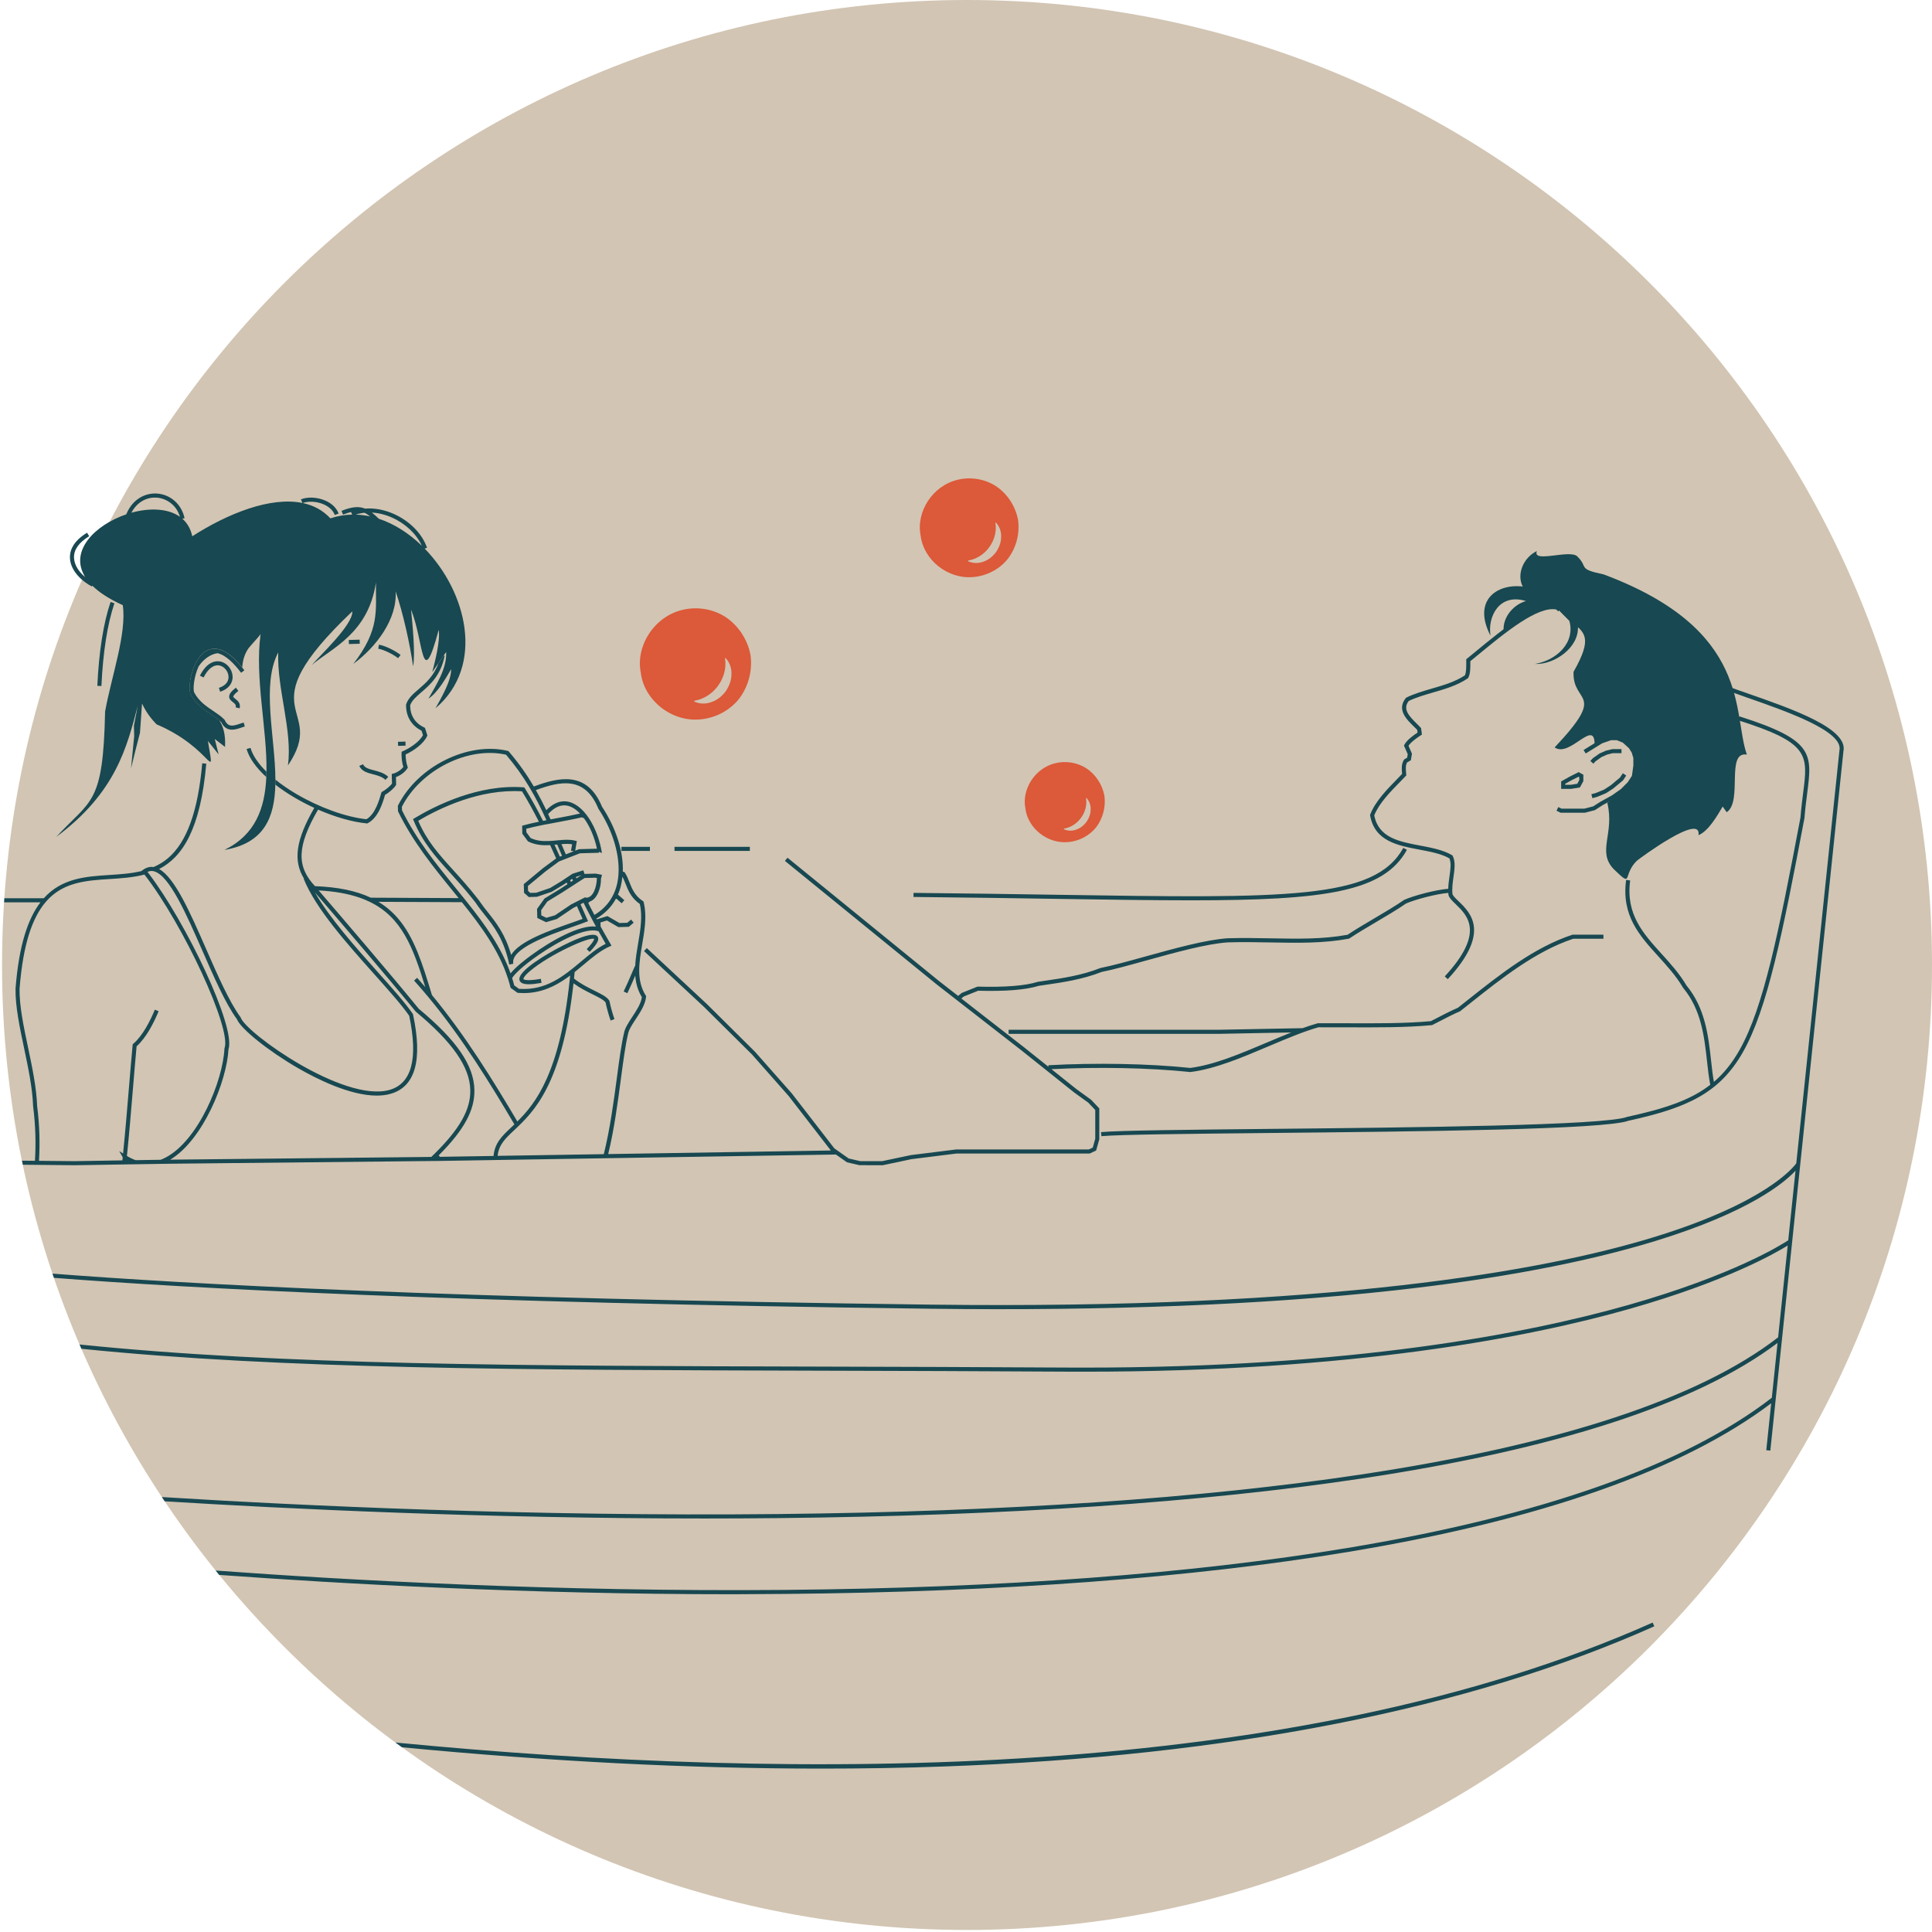 <svg width="739" height="739" viewBox="0 0 739 739" fill="none" xmlns="http://www.w3.org/2000/svg">
<path d="M369.89 738.22C573.744 738.22 739 572.964 739 369.11C739 165.256 573.744 -3.05176e-05 369.89 -3.05176e-05C166.036 -3.05176e-05 0.78 165.256 0.78 369.11C0.78 572.964 166.036 738.22 369.89 738.22Z" fill="#D2C5B3"/>
<path d="M181.44 416.89C181.6 424.61 177.57 432.13 167.79 441.93C167.94 442.11 168.09 442.3 168.24 442.48L188.77 442.15C189.22 437.16 192.05 434.49 195.63 431.12C195.99 430.78 196.36 430.43 196.74 430.07C187.62 414.63 176.94 397.17 163.86 381.41L163.84 381.42C163.83 381.4 163.83 381.38 163.82 381.36C162.05 379.23 160.24 377.12 158.37 375.06L159.53 374.01C160.59 375.18 161.63 376.37 162.66 377.57C157.98 362.36 153.68 350.85 141.33 344.91C140.12 344.33 138.84 343.8 137.47 343.33C133.18 341.85 128.05 340.91 121.85 340.57C130.55 350.68 149.24 372.5 160.15 385.85C174.69 397.93 181.25 407.5 181.44 416.89Z" fill="#D2C5B3"/>
<path d="M153.75 668.35C152.92 667.75 152.09 667.14 151.26 666.53Z" fill="#184851"/>
<path d="M361.26 675.68C470.59 671.74 561.94 653.71 632.78 622.07L632.14 620.64C495.54 681.65 305.4 681.49 151.26 666.52C152.09 667.13 152.92 667.74 153.75 668.34C210.1 673.76 263.74 676.5 314.13 676.5C330.17 676.51 345.89 676.23 361.26 675.68Z" fill="#184851"/>
<path d="M31.12 515.89C30.88 515.34 30.65 514.8 30.41 514.25Z" fill="#184851"/>
<path d="M20.61 488.76C20.43 488.22 20.24 487.69 20.06 487.15Z" fill="#184851"/>
<path d="M62.98 574.23C62.62 573.69 62.25 573.14 61.89 572.6Z" fill="#184851"/>
<path d="M83.83 602.38C83.38 601.83 82.92 601.27 82.47 600.71Z" fill="#184851"/>
<path d="M300.1 609.69C383.29 608.94 455.77 603.54 515.52 593.65C589.23 581.44 643.71 562.31 677.49 536.76C676.32 547.98 675.62 554.66 675.61 554.71L677.16 554.87C677.17 554.79 703.94 298.72 705.13 287.29C706.89 278.66 685.69 271.25 668.65 265.3C665.89 264.34 663.28 263.43 660.95 262.57L660.41 264.04C662.76 264.9 665.37 265.81 668.14 266.78C683.76 272.24 705.15 279.71 703.6 287.02L703.59 287.1C703.02 292.6 694.55 373.53 687.09 444.97C686.03 446.46 675.35 460.17 632.29 473.32C590.43 486.1 508.55 500.93 356.21 499.03C171.86 496.73 70.23 491.07 20.08 487.17C20.26 487.71 20.45 488.24 20.63 488.78C71.08 492.68 172.67 498.3 356.19 500.6C423.73 501.44 483.2 499.1 532.96 493.63C572.79 489.25 606.53 482.87 633.24 474.67C669.17 463.63 682.55 452.38 686.8 447.79L685.75 457.81C685.16 463.46 684.58 469.01 684.01 474.42C681.53 476.06 663.03 487.74 622.9 499.15C584.11 510.17 516.82 523.12 414.79 523.12C412.24 523.12 409.66 523.11 407.07 523.1C374.82 522.9 344.59 522.82 315.36 522.74C197.83 522.43 107.62 522.19 30.43 514.28C30.66 514.83 30.9 515.37 31.14 515.92C108.21 523.75 198.23 523.99 315.36 524.3C344.59 524.38 374.82 524.46 407.07 524.66C409.67 524.68 412.24 524.68 414.8 524.68C517.08 524.68 584.58 511.68 623.47 500.61C660.08 490.19 678.81 479.52 683.81 476.41C682.48 489.13 681.24 501.04 680.14 511.54C649.83 535.01 596.14 552.66 520.53 564.01C459.8 573.13 384.9 578.21 297.92 579.13C202.92 580.13 113.89 575.86 61.91 572.63C62.27 573.17 62.63 573.72 63 574.26C109.88 577.15 186.03 580.83 269.44 580.83C278.85 580.83 288.37 580.78 297.93 580.68C384.99 579.77 459.96 574.68 520.76 565.55C595.67 554.31 649.19 536.86 679.92 513.68C679.09 521.62 678.35 528.7 677.73 534.65C644.26 560.48 589.61 579.82 515.29 592.13C455.62 602.01 383.22 607.4 300.12 608.15C213.02 608.93 132.13 604.38 82.49 600.74C82.94 601.3 83.39 601.85 83.85 602.41C129.76 605.76 201.53 609.81 280.09 609.81C286.7 609.78 293.38 609.75 300.1 609.69Z" fill="#184851"/>
<path d="M403.73 342.25C387.69 342 369.51 341.72 349.42 341.53L349.41 343.09C369.5 343.28 387.68 343.56 403.71 343.81C423.59 344.12 440.7 344.38 455.42 344.38C507.03 344.38 529.28 341.13 538.15 325.07L536.78 324.32C525.83 344.14 492.59 343.63 403.73 342.25Z" fill="#184851"/>
<path d="M688.69 312.7C680.29 357.18 674.54 385.35 665.46 401.49C662.58 406.61 659.36 410.6 655.57 413.83C655.12 411.31 654.82 408.58 654.5 405.72C653.46 396.3 652.28 385.62 645.09 376.96C642.4 372.4 638.92 368.56 635.55 364.84C628.48 357.04 621.8 349.68 623.55 336.79L622 336.58C620.16 350.19 627.07 357.82 634.39 365.89C637.72 369.56 641.16 373.35 643.77 377.8L643.84 377.9C650.77 386.21 651.92 396.66 652.94 405.88C653.29 409.09 653.63 412.13 654.18 414.94C646.49 420.92 636.52 424.11 622.49 427.19L622.38 427.22C613.69 430.53 539.84 431.27 485.91 431.81C455.04 432.12 428.38 432.39 421.15 433.04L421.29 434.59C428.46 433.95 455.09 433.68 485.92 433.37C542.86 432.8 613.69 432.08 622.87 428.7C644.85 423.86 657.68 418.43 666.79 402.24C675.99 385.89 681.78 357.6 690.21 312.94L690.22 312.86C690.49 309.38 690.89 306.3 691.24 303.59C693.21 288.24 693.88 283.07 665.31 274.01L664.84 275.5C692.17 284.16 691.6 288.62 689.7 303.4C689.36 306.11 688.96 309.2 688.69 312.7Z" fill="#184851"/>
<path d="M620.91 303.1L623.79 300.24L625.72 297.31L626.32 292.97L626.33 289.74L625.57 287.22L624.3 285.19L621.58 282.72L618.77 281.56H615.94L612.22 282.88L605.72 286.88L606.54 288.21L612.82 284.32L616.2 283.13H618.46L620.73 284.06L623.09 286.2L624.14 287.87L624.77 289.97V292.81L624.22 296.75L622.63 299.19L619.96 301.86L616.58 304.23L612.18 306.66L609.4 308.44L606.03 309.31H597.29L596.07 308.7L595.37 310.1L596.93 310.87H606.23L610.03 309.89L612.98 308L617.37 305.57L620.91 303.1Z" fill="#184851"/>
<path d="M604.32 301.21L605.64 298.79V296.34L603.84 295.34L600.67 296.93L597.15 298.89V301.75H600.94L604.32 301.21ZM598.7 300.18V299.8L601.39 298.31L603.8 297.11L604.08 297.27V298.4L603.32 299.8L600.81 300.19H598.7V300.18Z" fill="#184851"/>
<path d="M614.26 287.14L611.82 288.22L609.26 290.03L608.31 291.08L609.49 292.11L610.24 291.25L612.53 289.61L614.71 288.63L616.86 288.1H620.23V286.54H616.76L614.26 287.14Z" fill="#184851"/>
<path d="M616.18 300.33L613.62 302L610.38 303.34L608.7 303.79L609.1 305.3L610.84 304.83L614.29 303.41L617.07 301.61L620.82 298.48L622.04 296.65L620.74 295.78L619.64 297.43L616.18 300.33Z" fill="#184851"/>
<path d="M248.6 323.92H237.7V325.48H248.6V323.92Z" fill="#184851"/>
<path d="M286.82 323.92H258V325.48H286.82V323.92Z" fill="#184851"/>
<path d="M126.07 198.38L126.47 198.39C126.44 198.35 126.4 198.32 126.37 198.28C126.26 198.31 126.17 198.34 126.07 198.38Z" fill="#184851"/>
<path d="M8.7 445.51C8.59 444.99 8.48 444.47 8.37 443.95Z" fill="#184851"/>
<path d="M1.55 345.14C1.58 344.62 1.62 344.1 1.66 343.58Z" fill="#184851"/>
<path d="M14.8 445.57L28.49 445.71L46.64 445.42L48.21 445.39H48.42L50.17 445.36L51.63 445.34L61.74 445.18L64.4 445.14L165.61 444.09L165.6 444.1L167.53 444.07L169.53 444.04L188.73 443.73L190.28 443.7L230.57 443.05L232.23 443.02L319.73 441.61L323.96 444.58L328.73 445.69L337.62 445.71L348.61 443.39L365.79 441.24H416.78L419.27 440.09L420.48 435.79V423.96L417.34 420.65L411.71 416.57L402.18 408.96C420.06 408.04 439.79 408.44 455.19 410.05L455.28 410.06L455.37 410.05C464.71 408.91 475.09 404.51 485.13 400.25C491.91 397.38 498.31 394.66 504.29 392.94C507.74 392.92 511.35 392.93 515.16 392.95C526.21 393 537.64 393.06 547.61 392.13L547.76 392.12L547.9 392.05C553.11 389.32 556.72 387.53 558.35 386.88L558.45 386.84L558.54 386.77C559.89 385.71 561.25 384.63 562.62 383.54C574.27 374.28 587.48 363.8 601.77 359.08H613.32V357.52H601.52L601.4 357.56C586.8 362.35 573.44 372.96 561.65 382.32C560.31 383.39 558.98 384.44 557.66 385.48C555.52 386.35 550.9 388.72 547.31 390.6C537.46 391.51 526.13 391.45 515.17 391.4C511.31 391.38 507.67 391.37 504.18 391.39H504.07L503.97 391.42C502.1 391.95 500.19 392.58 498.25 393.28L466.26 393.89H385.8V395.45H424.01H466.28L493.91 394.92C490.86 396.12 487.74 397.45 484.52 398.81C474.61 403.01 464.37 407.35 455.27 408.49C439.49 406.84 419.22 406.46 401.01 407.46L401.04 408.05L391.82 400.69L367.72 381.93L368.63 381.17L374.15 378.96C384.74 379.24 392.32 378.63 397.31 377.09C398.2 376.95 399.13 376.82 400.1 376.68C406.36 375.77 414.15 374.64 421.38 371.77C425.89 370.88 431.98 369.19 438.43 367.4C449.32 364.38 461.65 360.96 469.71 360.46C475.32 360.29 480.78 360.39 486.07 360.49C496.39 360.68 506.14 360.86 515.89 359.06L516.05 359.03L516.18 358.94C519.12 356.97 522.79 354.8 526.35 352.7C530.38 350.32 534.55 347.86 537.86 345.57C541.61 343.98 549.27 341.94 553.98 341.54C554 341.79 554.02 342.04 554.05 342.29L554.07 342.4C554.39 343.52 555.45 344.54 556.79 345.83C561.31 350.17 568.13 356.73 552.63 373.48L553.78 374.54C570.33 356.67 562.54 349.18 557.88 344.7C556.78 343.64 555.83 342.73 555.59 342.01C555.33 339.97 555.65 337.7 555.96 335.5C556.39 332.45 556.79 329.57 555.67 327.4L555.57 327.2L555.38 327.09C552.02 325.11 547.57 324.27 543.27 323.45C535.06 321.9 527.3 320.43 525.66 311.88C527.46 307.31 531.81 302.86 535.66 298.93C536.36 298.21 537.04 297.52 537.68 296.85L537.91 296.61L537.89 296.27C537.88 295.99 537.85 295.7 537.82 295.4C537.71 294.11 537.59 292.79 538.22 291.64L539.67 290.79L540.07 288.29L539.99 288.09C539.74 287.48 539.21 286.25 538.76 285.26C539.78 283.69 542.53 281.87 543.48 281.25L543.89 280.98L543.56 278.48L543.39 278.3C542.95 277.82 542.45 277.33 541.92 276.81C538.66 273.62 536.53 271.12 538.85 268.12C541.71 266.75 544.84 265.84 548.15 264.88C552.7 263.56 557.4 262.19 561.37 259.51L561.53 259.4L561.62 259.23C562.43 257.75 562.42 255.48 562.41 253.48C562.41 253.28 562.41 253.09 562.41 252.91C563.41 252.1 564.44 251.25 565.49 250.38C575.6 242.06 588.16 231.72 595.29 233.14L596.03 233.87L596.38 233.51L603.22 240.47L603.59 240.11L596.74 233.15L597.12 232.76L596.06 231.72L595.85 231.67C588 229.83 574.96 240.56 564.49 249.18C563.34 250.13 562.21 251.06 561.13 251.94L560.85 252.17V252.54C560.85 252.85 560.85 253.17 560.85 253.5C560.86 255.14 560.87 257.17 560.33 258.33C556.6 260.8 552.08 262.11 547.72 263.38C544.44 264.33 541.04 265.32 538.01 266.79L537.85 266.87L537.74 267C534.16 271.4 538.01 275.17 540.83 277.92C541.28 278.36 541.7 278.77 542.08 279.17L542.22 280.21C540.25 281.53 538.03 283.2 537.19 284.87L537.02 285.21L537.18 285.55C537.61 286.47 538.17 287.75 538.47 288.47L538.25 289.82L537.09 290.5L536.99 290.67C535.99 292.3 536.15 294.1 536.27 295.55C536.28 295.71 536.3 295.87 536.31 296.03C535.75 296.62 535.15 297.22 534.55 297.85C530.54 301.95 526 306.6 524.13 311.54L524.05 311.74L524.09 311.95C525.84 321.75 534.56 323.4 542.99 324.99C547.26 325.8 551.29 326.56 554.4 328.32C555.17 330.04 554.81 332.59 554.43 335.29C554.21 336.84 554 338.42 553.96 339.97C549.07 340.37 541.04 342.5 537.19 344.16L537.05 344.24C533.78 346.51 529.61 348.97 525.57 351.35C522.05 353.43 518.41 355.57 515.46 357.55C505.92 359.3 496.3 359.11 486.12 358.92C480.82 358.82 475.33 358.72 469.66 358.89C461.41 359.41 448.99 362.85 438.03 365.89C431.58 367.68 425.48 369.37 421.03 370.24L420.89 370.28C413.81 373.1 406.09 374.22 399.89 375.12C398.89 375.26 397.94 375.4 397.03 375.54L396.92 375.57C392.14 377.06 384.45 377.67 374.05 377.39H373.89L367.85 379.81L366.49 380.94L359.19 375.26L301.23 328.09L300.24 329.3L358.21 376.48L390.88 401.91L410.79 417.81L416.28 421.78L418.94 424.58V435.57L417.99 438.97L416.47 439.67H365.77L348.41 441.83L337.48 444.14H329.02L324.63 443.12L319.15 439.27L302.85 418.21L288.79 402.3L270.43 384.09L247.41 362.66L246.35 363.8L269.35 385.21L287.66 403.36L301.65 419.2L317.8 440.07L232.64 441.44C234.94 431.94 236.31 421.64 237.53 412.45C238.43 405.65 239.21 399.78 240.23 395.49C240.53 393.83 241.82 391.87 243.19 389.79C244.98 387.07 246.83 384.25 247.12 381.3L247.15 381.03L247.01 380.8C243.31 374.93 244.46 368.21 245.66 361.09C246.44 356.52 247.23 351.82 246.63 347.34L246.68 347.28L246.61 347.22C246.51 346.51 246.38 345.8 246.21 345.11L246.14 344.82L245.89 344.65C242.8 342.61 241.76 339.99 240.76 337.46C240.28 336.24 239.78 334.99 239.06 333.85L238.92 333.63L238.23 333.37C238.47 325.66 235.68 316.78 230.28 308.57C224.58 294.83 213.9 297.23 204.19 300.84C201.55 296.36 198.48 291.97 194.62 287.46L194.45 287.27L194.2 287.21C178.98 283.6 159.78 293.14 152.27 308.05L152.18 308.23L152.24 310.32L152.31 310.47C157.96 322.02 165.68 331.53 173.16 340.72C173.92 341.66 174.68 342.59 175.44 343.53L141.83 343.37C136.19 340.71 129.23 339.3 120.48 338.96C113.31 331.34 113.62 323.58 121.66 309.68C128.05 312.47 134.61 314.4 140.26 314.95L140.49 314.97L140.7 314.86C144.67 312.77 146.36 307.25 147.27 304.06C148.75 303.19 150.67 301.61 151.41 300.36L151.53 300.16L151.45 297.24C153.2 296.62 155 295.26 155.82 293.89L156.01 293.56L155.87 293.21C155.42 292.03 155.15 289.98 155.15 288.59C158.35 287.11 162.01 284.46 163.35 281.61L163.48 281.33L162.55 278.41L162.24 278.26C158.74 276.59 156.89 273.66 156.89 269.79C157.54 267.93 159.22 266.48 161.16 264.8C164.49 261.93 168.63 258.36 170.08 250.82L169.73 250.75L167.67 253.74C165.94 258.59 162.89 261.24 160.14 263.61C157.98 265.47 156.11 267.08 155.36 269.41L155.32 269.52V269.64C155.28 274.05 157.38 277.54 161.26 279.51L161.8 281.2C160.46 283.71 156.9 286.13 154.07 287.35L153.63 287.54L153.6 288.02C153.52 289.43 153.76 291.77 154.27 293.37C153.47 294.45 151.84 295.54 150.45 295.9L149.84 296.05L149.94 299.72C149.23 300.74 147.45 302.16 146.22 302.83L145.93 302.99L145.84 303.31C145.03 306.16 143.53 311.41 140.16 313.36C132.35 312.55 122.1 308.86 113.32 303.68C110.33 301.92 107.65 300.08 105.34 298.2C105.34 298.85 105.34 299.49 105.32 300.13C109.65 303.48 114.84 306.55 120.22 309.02C113.25 321.12 111.98 329.05 116.29 336.1L116.17 336.15C120.74 347.52 132.69 360.91 143.24 372.72C148.79 378.94 153.6 384.33 156.52 388.53C160.02 405 157.46 414.55 148.91 416.92C131.42 421.76 94.09 395.11 92.08 389.24L92.04 389.13L91.97 389.03C87.7 383.22 83.26 373.08 78.97 363.28C72.79 349.16 66.93 335.78 60.86 332.41C69.66 327.88 76.68 317.43 78.9 292.11L77.35 291.97C75.74 310.28 71.46 322.15 64.26 328.26C62.54 329.72 60.69 330.81 58.75 331.65C57.4 331.44 56.08 331.77 54.83 332.64L54.15 333.12L54.19 333.17C50.22 334.14 46.03 334.42 41.92 334.68C32.88 335.26 23.66 335.86 16.75 343.59H1.68C1.64 344.11 1.6 344.63 1.57 345.15H15.46C10.71 351.37 7.24 361.49 5.94 378.17C5.85 384.96 7.49 392.75 9.23 401C10.8 408.47 12.43 416.19 12.66 423.11L12.67 423.18C13.61 430.58 13.77 437.38 13.37 444.01L8.41 443.96C8.52 444.48 8.63 445 8.74 445.52L13.27 445.56L14.8 445.57ZM238.07 335.33C238.52 336.17 238.89 337.08 239.27 338.04C240.19 340.37 241.23 342.97 243.89 345.14C244.16 345.36 244.44 345.58 244.74 345.78C244.91 346.51 245.03 347.26 245.11 348.02C245.56 352.14 244.82 356.55 244.09 360.84C243.6 363.71 243.11 366.62 242.96 369.48L242.89 369.45L240.14 375.79L238.55 379.25L239.97 379.9L241.57 376.43L242.99 373.16C243.2 376.01 243.92 378.79 245.51 381.41C245.18 383.9 243.49 386.46 241.86 388.94C240.4 391.16 239.02 393.25 238.68 395.18C237.66 399.5 236.87 405.41 235.96 412.25C234.78 421.14 233.37 431.72 230.96 441.47L190.35 442.12C190.79 437.84 193.25 435.52 196.72 432.26C204.08 425.34 215.06 415.01 219.37 376.12C221.75 377.88 224.37 379.19 226.61 380.3C228.9 381.43 230.9 382.42 231.63 383.41C232.02 385.33 232.9 388.58 233.58 390.37L235.04 389.81C234.38 388.1 233.49 384.78 233.13 382.95L233.1 382.8L233.02 382.68C232.12 381.28 229.99 380.23 227.3 378.9C224.88 377.71 222.01 376.27 219.56 374.3C219.64 373.49 219.73 372.66 219.8 371.83C220.97 370.9 222.1 369.95 223.21 369.02C226.55 366.21 229.71 363.56 233.1 362.07L233.9 361.72L233.51 361.05L233.46 360.96C232.13 358.7 230.9 356.51 229.73 354.39L229.69 352.84L230.29 352.66L232.15 352.09L236.53 354.62L240.53 354.51L242.39 352.93L241.38 351.74L239.94 352.97L236.94 353.06L232.35 350.41L228.26 351.66C228.21 351.57 228.16 351.47 228.11 351.38C231.37 349.45 233.87 346.92 235.57 343.8L235.8 343.77L237.79 345.51L238.82 344.33L236.37 342.19C236.79 341.22 237.15 340.2 237.43 339.12C237.72 337.89 237.94 336.63 238.07 335.33ZM198.53 378.24L196.69 376.92C196.45 375.97 196.18 375.04 195.89 374.12C196.56 372.88 199.69 369.63 206.11 365.22C213.67 360.01 224.15 354.52 228.82 356.19L228.87 356.06C229.77 357.68 230.7 359.32 231.68 361.02C228.4 362.64 225.38 365.17 222.21 367.84C215.68 373.3 208.93 378.95 198.53 378.24ZM228.84 309.23L228.91 309.36C233.95 317.01 236.68 325.5 236.63 332.77C236.63 333.33 236.61 333.87 236.57 334.41C236.47 335.9 236.25 337.34 235.9 338.69C235.56 339.99 235.1 341.2 234.54 342.34C234.47 342.48 234.4 342.62 234.32 342.76C234.08 343.21 233.83 343.65 233.56 344.07C233.54 344.1 233.53 344.12 233.51 344.15C231.99 346.49 229.93 348.43 227.36 349.97C226.79 348.89 226.25 347.84 225.72 346.8C225.48 346.32 225.23 345.84 225 345.37L225.68 344.8C228.38 343.94 229.97 339.6 229.87 336.13C229.88 336.11 229.89 336.09 229.89 336.07C230.04 335.61 230.15 335.12 230.25 334.62L228.72 334.33L227.81 334.16L223.57 334.28L223.13 332.9L219.61 334.02L218.98 334.22L218.22 334.73L217.45 335.24L216.13 336.12L214.84 336.98L210.45 339.66L205.12 341.48L202.83 341.54L201.98 340.78L201.93 338.9L208.7 333.29L213.39 329.82L213.83 329.5L214.79 329.13L215.61 328.81L217.07 328.24L221.82 326.39L228.65 326.2L229.07 326.19L229.06 325.83C229.22 325.89 229.38 325.95 229.54 326.01C229.78 326.1 230.01 326.19 230.24 326.28C230.15 325.68 230.04 325.08 229.91 324.48C229.44 322.23 228.74 319.97 227.84 317.84C226.89 315.59 225.73 313.5 224.38 311.73C223.08 310.03 221.62 308.63 220.01 307.7C217.39 306.19 213.39 305.38 208.97 309.9C207.71 307.28 206.4 304.73 204.97 302.22C214.3 298.76 223.72 296.8 228.84 309.23ZM209.69 315.18C210.21 315.08 210.74 314.98 211.27 314.88C211.94 314.75 212.61 314.63 213.27 314.5C216.64 313.87 219.83 313.28 222.54 312.63C222.81 312.72 223.08 312.83 223.35 312.95C224.48 314.48 225.47 316.28 226.3 318.2C227.18 320.25 227.87 322.45 228.34 324.63L226.89 324.67L221.5 324.82L220.01 325.4L220.64 321.73L219.94 321.55C218.11 321.09 216.16 321.18 214.11 321.36C213.74 321.39 213.36 321.43 212.98 321.46C212.81 321.48 212.64 321.49 212.47 321.51C212.11 321.54 211.76 321.58 211.4 321.6C210.84 321.65 210.28 321.68 209.72 321.7C207.45 321.78 205.18 321.6 202.97 320.56L201.34 318.36L201.3 317.01C202.98 316.55 204.87 316.13 206.84 315.72C207.36 315.61 207.89 315.51 208.42 315.4C208.85 315.34 209.27 315.26 209.69 315.18ZM209.6 311.25L209.7 311.35C212.81 307.96 216 307.18 219.2 309.03C220.14 309.57 221.03 310.31 221.87 311.18C219.26 311.79 216.2 312.37 212.97 312.97C212.18 313.12 211.39 313.27 210.6 313.42C210.27 312.69 209.94 311.97 209.6 311.25ZM214.75 322.89C216.2 322.78 217.58 322.73 218.84 322.93L218.41 325.41L219.49 325.6L216.43 326.79C215.94 325.65 215.45 324.52 214.98 323.41C214.9 323.24 214.83 323.06 214.75 322.89ZM214.98 327.36L214.15 327.68C213.47 326.16 212.79 324.64 212.1 323.12C212.45 323.09 212.79 323.06 213.13 323.02C213.27 323.35 213.41 323.68 213.56 324.02C214.02 325.12 214.49 326.23 214.98 327.36ZM200.29 315.69L199.71 315.86L199.8 318.92L201.95 321.83L202.12 321.91C204.89 323.27 207.75 323.41 210.44 323.26C211.22 324.95 211.98 326.65 212.74 328.35L207.74 332.05L200.35 338.18L200.44 341.49L202.25 343.12L205.4 343.03L211.04 341.11L215.68 338.3L216.76 337.58C216.85 337.79 216.94 338.01 217.04 338.22L214.16 340.09L208.29 343.67L205.42 347.67L205.52 351.12L208.85 352.74L212.99 351.53L219.16 347.36L220.67 346.59C221.39 348.24 222.11 349.88 222.84 351.48C221.66 351.93 220.2 352.44 218.55 353.01C210.33 355.89 198.66 359.97 195.52 365.26C193.26 357.29 189.69 352.81 186.5 348.8C185.51 347.55 184.56 346.36 183.73 345.14C183.6 344.94 183.46 344.75 183.33 344.55L183.29 344.5C183.05 344.18 182.81 343.88 182.57 343.57C179.26 339.34 176.12 335.87 173.34 332.8C167.77 326.66 163.35 321.77 159.97 313.96C168.12 309.13 183.56 301.66 199.67 302.69C201.96 306.39 204.1 310.3 206.14 314.32C204.03 314.74 202.04 315.19 200.29 315.69ZM220.03 345.15L218.39 345.99L212.3 350.1L208.98 351.07L207.05 350.13L206.99 348.15L209.36 344.84L214.98 341.41L217.66 339.68L218.99 338.82L219.84 338.27L220.96 337.54L221.16 337.41L223.65 335.84L227.69 335.73L228.32 335.85C228.24 339.19 226.93 343.61 224 343.38C223.97 343.31 223.93 343.24 223.9 343.18L222.51 343.89L221.42 344.45L220.03 345.15ZM218.08 336.69L218.87 336.16C218.97 336.38 219.07 336.6 219.17 336.82L218.36 337.35C218.27 337.13 218.17 336.91 218.08 336.69ZM220.26 335.45L222.42 334.76L220.5 335.97C220.42 335.8 220.34 335.63 220.26 335.45ZM174.34 339.73C166.96 330.65 159.32 321.26 153.76 309.94L153.72 308.58C160.95 294.45 179.1 285.39 193.57 288.68C200.62 296.94 204.96 304.84 209.03 313.73C208.59 313.82 208.15 313.9 207.71 313.99C205.53 309.67 203.23 305.48 200.76 301.52L200.55 301.18L200.15 301.15C183.09 299.92 166.77 308.03 158.56 312.96L157.98 313.31L158.24 313.93C161.75 322.35 166.58 327.68 172.16 333.84C174.71 336.66 177.56 339.8 180.56 343.55C180.97 344.06 181.38 344.58 181.79 345.12C181.87 345.22 181.94 345.32 182.02 345.42C182.99 346.9 184.09 348.29 185.27 349.77C188.78 354.18 192.75 359.18 194.81 368.95L196.34 368.63C195.13 362.86 210.11 357.62 219.06 354.49C221.09 353.78 222.85 353.16 224.17 352.64L224.93 352.34L224.59 351.6C223.74 349.73 222.9 347.82 222.05 345.89L223.2 345.3C223.39 345.67 223.58 346.05 223.77 346.43C224.01 346.91 224.25 347.38 224.49 347.86C225.22 349.28 225.98 350.74 226.77 352.22C227.02 352.69 227.27 353.16 227.53 353.63C227.67 353.89 227.82 354.15 227.96 354.42C221.84 353.67 211 359.68 203.14 365.43C201.14 366.89 197.2 369.91 195.29 372.32C191.75 362.31 185.57 353.74 178.69 345.12C178.27 344.6 177.85 344.08 177.43 343.55C176.41 342.27 175.38 341 174.34 339.73ZM176.67 345.09C184.07 354.3 190.74 363.39 194.24 374.11C194.29 374.26 194.34 374.41 194.38 374.55C194.69 375.54 194.99 376.55 195.24 377.57L195.31 377.85L197.97 379.76L198.19 379.78C198.9 379.83 199.58 379.86 200.26 379.86C207 379.86 212.3 377.26 216.89 374.01C217.3 373.72 217.7 373.43 218.09 373.14C218.03 373.76 217.97 374.37 217.9 374.97C214.15 410.21 204.98 421.99 197.89 428.97C188.81 413.62 178.21 396.31 165.22 380.61C161.63 368.78 158.49 358.57 152.22 351.28C150.05 348.76 147.58 346.66 144.74 344.95L176.67 345.09ZM137.49 343.34C138.86 343.81 140.14 344.34 141.35 344.92C153.7 350.86 158 362.37 162.68 377.58C161.65 376.38 160.61 375.19 159.55 374.02L158.39 375.07C160.25 377.13 162.07 379.24 163.84 381.37C163.85 381.39 163.85 381.41 163.86 381.43L163.88 381.42C176.96 397.19 187.64 414.64 196.76 430.08C196.38 430.44 196.01 430.79 195.65 431.13C192.07 434.5 189.23 437.16 188.79 442.16L168.26 442.49C168.11 442.31 167.96 442.12 167.81 441.94C177.58 432.15 181.61 424.62 181.46 416.9C181.27 407.51 174.71 397.94 160.19 385.87C149.28 372.51 130.59 350.69 121.89 340.59C128.07 340.92 133.2 341.86 137.49 343.34ZM58.94 333.28C58.95 333.28 58.96 333.28 58.97 333.29C64.85 334.95 71.29 349.67 77.52 363.89C81.82 373.72 86.27 383.89 90.63 389.85C92.04 393.48 102.56 401.93 113.8 408.45C121.13 412.7 133.84 419.07 144.1 419.07C145.93 419.07 147.68 418.87 149.3 418.42C158.82 415.78 161.74 405.57 157.99 388.05L157.96 387.9L157.87 387.77C154.9 383.47 150.03 378.01 144.38 371.69C136.09 362.4 126.12 351.22 120.44 341.32C129.04 351.31 148.02 373.45 159.01 386.92L159.12 387.03C173.11 398.65 179.71 408.15 179.89 416.94C180.04 424.39 175.94 431.77 165.95 441.59L165.69 441.79C165.7 441.8 165.7 441.81 165.71 441.82C165.47 442.06 165.22 442.29 164.98 442.53L65.1 443.58C77.64 436.1 86.75 413.62 87.4 401.34C90.28 392.71 71.11 352.71 56.85 334.07C56.71 333.88 56.57 333.7 56.42 333.52C57.24 333.11 58.08 333.04 58.94 333.28ZM10.73 400.66C9.01 392.5 7.39 384.79 7.48 378.23C8.82 360.99 12.42 351.01 17.38 345.14C17.85 344.58 18.33 344.06 18.82 343.58C25.19 337.31 33.47 336.78 42 336.23C46.47 335.94 50.98 335.65 55.25 334.52C70.18 353.72 88.63 393.54 85.9 400.9L85.86 401.01L85.85 401.13C85.25 413.38 75.94 436.25 63.28 442.8C62.67 443.11 62.06 443.39 61.45 443.62L51.89 443.77C50.77 443.38 49.66 442.84 48.55 442.16C49.41 433.79 50.12 425.22 50.82 416.79C51.3 410.98 51.76 405.49 52.25 400.22C56.02 396.85 58.9 391.09 60.67 386.8L59.23 386.2C57.49 390.42 54.65 396.1 51 399.24L50.76 399.45L50.73 399.76C50.23 405.14 49.76 410.73 49.27 416.66C48.59 424.83 47.9 433.12 47.08 441.23L45.59 440.28L46.94 442.66C46.9 443.06 46.86 443.45 46.81 443.85L28.49 444.15L14.91 444.02C15.31 437.34 15.14 430.48 14.2 423.01C13.95 415.95 12.31 408.18 10.73 400.66Z" fill="#184851"/>
<path d="M94.32 286.5C95.35 290.07 98.08 293.75 101.86 297.23C101.89 296.55 101.91 295.87 101.92 295.18C98.76 292.07 96.65 288.96 95.82 286.07L94.32 286.5Z" fill="#184851"/>
<path d="M83.73 263.1L84.2 264.59C87.32 263.61 89.1 261.41 88.97 258.71C88.84 256.01 86.84 253.57 84.31 253.04C82.92 252.74 79.38 252.68 76.47 258.44L77.86 259.14C79.57 255.76 81.8 254.09 83.99 254.56C85.81 254.95 87.32 256.8 87.41 258.78C87.51 260.76 86.17 262.34 83.73 263.1Z" fill="#184851"/>
<path d="M91.67 270.94C92.14 268.99 90.87 267.99 90.02 267.32C89.63 267.01 89.22 266.69 89.22 266.46C89.22 266.31 89.36 265.7 91.18 264.27L90.22 263.04C88.43 264.45 87.66 265.47 87.66 266.46C87.66 267.45 88.4 268.03 89.05 268.54C89.9 269.21 90.37 269.64 90.15 270.57L91.67 270.94Z" fill="#184851"/>
<path d="M155.083 283.658L152.234 283.739L152.278 285.298L155.127 285.218L155.083 283.658Z" fill="#184851"/>
<path d="M138.85 292.32L137.43 292.96C138.37 295.04 140.55 295.61 142.66 296.16C144.37 296.6 146.14 297.06 147.44 298.29L148.51 297.15C146.92 295.65 144.87 295.12 143.05 294.65C141.13 294.15 139.48 293.72 138.85 292.32Z" fill="#184851"/>
<path d="M153.23 250.53C151.3 248.99 147.42 246.99 144.93 246.6L144.69 248.14C146.87 248.49 150.49 250.33 152.26 251.75L153.23 250.53Z" fill="#184851"/>
<path d="M137.562 244.674L133.414 244.791L133.458 246.351L137.607 246.233L137.562 244.674Z" fill="#184851"/>
<path d="M200.22 374.5C200.22 374.49 200.02 373.68 202.87 371.3C210.39 365.02 225.51 358.18 227.27 359.14C227.26 359.34 227.07 360.3 224.42 363.04L225.54 364.12C228.48 361.08 229.38 359.31 228.54 358.2C226.87 355.98 218.38 360.04 213.47 362.65C210.79 364.08 197.49 371.38 198.74 375.01C199.08 375.99 200.21 376.48 202.28 376.48C203.54 376.48 205.15 376.3 207.14 375.95L206.87 374.41C200.75 375.49 200.22 374.51 200.22 374.5Z" fill="#184851"/>
<path d="M99.66 242.61C99.66 242.58 99.67 242.56 99.67 242.53C99.44 242.89 99.18 243.23 98.91 243.56L99.23 243.2L99.66 242.61Z" fill="#184851"/>
<path d="M95 248.06L98.23 244.34C97.18 245.49 96.01 246.6 95 248.06Z" fill="#184851"/>
<path d="M91.87 276.8C89.07 277.77 87.29 278.22 85.97 275.44L85.91 275.32L85.82 275.23C84.55 273.95 83.07 272.96 81.51 271.91C78.88 270.14 76.15 268.32 74.32 264.95C73.7 263.78 74.17 258.85 75.97 254.91C77.77 252.2 80.42 250.25 83.2 249.85C86.44 250.56 89.73 254.03 92.22 257.34L93.47 256.4C93.19 256.03 92.92 255.68 92.64 255.34C86.05 247.1 81.38 247.39 78.58 249.18C73.29 252.55 71.62 263.21 72.94 265.7C74.96 269.41 77.98 271.43 80.64 273.22C81.78 273.98 82.87 274.72 83.84 275.54C84.11 275.77 84.37 276 84.62 276.25C85.71 278.46 87.21 279.11 88.73 279.11C89.99 279.11 91.27 278.67 92.38 278.29C92.81 278.14 93.23 278 93.64 277.87L93.2 276.37C92.77 276.49 92.32 276.64 91.87 276.8Z" fill="#184851"/>
<path d="M37.23 262.33L38.79 262.4C39.41 249.36 41.08 238.71 43.77 230.75L42.29 230.25C39.56 238.35 37.85 249.14 37.23 262.33Z" fill="#184851"/>
<path d="M352.16 204.92C353.27 214.09 362.46 221.7 372.45 220.71C377.4 220.25 382.31 217.78 385.53 213.72C388.71 209.54 390.13 204.13 389.41 198.87C388.44 193.66 385.37 188.94 381.04 186.01C376.69 183.15 371.25 182.35 366.41 183.49C356.63 185.75 350.31 195.87 352.16 204.92ZM370.27 214.5C370.3 214.46 370.35 214.39 370.38 214.39C376.94 213.33 381.79 206.6 380.76 200.07C380.74 199.98 380.76 199.88 380.85 199.87C380.91 199.86 380.95 199.92 380.99 199.94L381.07 200.02C382.38 201.48 383.06 203.52 382.93 205.47C382.92 207.53 382.15 209.45 381.01 211.15C379.79 212.8 378.15 214.14 376.26 214.8C374.39 215.55 372.27 215.54 370.44 214.73L370.34 214.71C370.3 214.68 370.24 214.53 370.27 214.5Z" fill="#DC5939"/>
<path d="M392.23 309.28C393.13 316.72 400.59 322.89 408.68 322.09C412.69 321.72 416.67 319.72 419.29 316.42C421.87 313.03 423.02 308.64 422.44 304.38C421.65 300.15 419.16 296.33 415.65 293.95C412.12 291.63 407.71 290.98 403.79 291.9C395.86 293.73 390.73 301.94 392.23 309.28ZM406.91 317.04C406.93 317.01 406.97 316.95 407 316.95C412.32 316.09 416.25 310.63 415.42 305.34C415.41 305.27 415.42 305.19 415.5 305.17C415.55 305.16 415.58 305.21 415.61 305.23L415.67 305.3C416.73 306.49 417.28 308.14 417.18 309.72C417.17 311.39 416.55 312.95 415.62 314.33C414.63 315.67 413.3 316.76 411.77 317.29C410.25 317.89 408.54 317.89 407.05 317.24L406.97 317.23C406.94 317.19 406.89 317.07 406.91 317.04Z" fill="#DC5939"/>
<path d="M245.12 257.38C246.37 267.71 256.73 276.28 267.97 275.16C273.54 274.65 279.07 271.86 282.7 267.29C286.28 262.58 287.89 256.49 287.07 250.57C285.98 244.7 282.52 239.39 277.64 236.09C272.74 232.86 266.62 231.97 261.17 233.25C250.16 235.79 243.04 247.19 245.12 257.38ZM265.52 268.16C265.55 268.12 265.61 268.04 265.64 268.03C273.02 266.83 278.48 259.26 277.33 251.9C277.31 251.8 277.33 251.69 277.43 251.67C277.5 251.66 277.55 251.72 277.59 251.75L277.68 251.84C279.16 253.49 279.92 255.78 279.78 257.98C279.76 260.3 278.91 262.46 277.62 264.38C276.25 266.24 274.4 267.75 272.27 268.49C270.16 269.33 267.78 269.33 265.71 268.42L265.6 268.4C265.55 268.37 265.49 268.2 265.52 268.16Z" fill="#DC5939"/>
<path d="M613.39 219.71C603.3 217.59 607.64 217.08 603.42 212.93C600.86 209.87 585.94 215.63 587.86 210.79C582.62 213.29 580.05 219.78 582.46 224.35C572.41 223.18 563.17 229.76 570.13 243.16C568.94 235.98 573.39 226.75 583.69 229.9C578.31 231.45 574.24 237.01 575.29 242.23C579.7 238.23 587.44 231.07 595.62 232.44C597.14 234.37 598.71 235.81 600.16 237.03C602.93 245.88 595.16 252.66 587.11 253.96C594.65 254.33 604.09 247.57 603.55 239.62L600.78 237.54C606.13 241.96 609.43 243.69 601.89 256.97C601.38 269.55 615.13 264.19 594.66 285.89C600.54 290.03 610.25 274.17 609.94 285.19C620.08 276.99 630.52 288.67 623.55 298.74C620.37 302.98 617.76 304.64 614.8 307.08C617.7 318.81 610.72 325.65 617.27 332.46C624.9 339.84 620.45 334.77 626.09 329.25C627.34 328.22 651 310.7 649.68 319.45C653.59 317.87 657.05 311.68 658.93 308.51L660.47 310.67C666.72 306.55 660 287.31 668.18 288.63C662.62 272.91 670.3 240.95 613.39 219.71Z" fill="#184851"/>
<path d="M162.43 209.83L163.34 209.52C161.48 204.13 156.71 199.28 150.58 196.56C146.94 194.94 143.16 194.27 139.65 194.55C137.29 193.6 134.66 193.8 130.63 195.4L131.2 196.85C132.36 196.39 133.36 196.06 134.28 195.84L134.71 196.84C131.93 196.89 129.14 197.35 126.37 198.28C123.49 195.15 119.89 193.28 115.82 192.42C117.95 191.6 121.19 191.78 123.77 192.9C125.26 193.55 127.22 194.78 128.07 196.99L129.53 196.43C128.49 193.71 126.16 192.23 124.39 191.46C121.36 190.15 117.63 189.97 115.11 191.01L115.68 192.39C103.53 189.9 87.25 196.33 73.54 205.13C72.92 202.22 71.58 200.01 69.74 198.4L70.6 198.22C69.48 192.91 65.22 189.11 59.99 188.78C55.94 188.53 50.85 190.52 48.29 196.74C36.43 200.76 26.23 210.77 32.65 220.81C30.34 218.88 28.4 216.25 28.31 213.31C28.22 210.26 30.17 207.49 34.11 205.1L33.3 203.77C27.74 207.14 26.67 210.84 26.75 213.36C26.9 218.3 31.36 222.36 35.14 224.34L35.31 224.02C37.91 226.58 41.71 229.1 46.97 231.48C48.54 242.3 42.6 258.83 40.2 272.17C39.46 307.97 34.93 305.6 21.51 320.12C44.3 303.18 48.55 285.8 52.7 269.94L51.22 277.58L51.33 281.53L50.12 293.92L51.83 286.95L53.54 280.31L54.33 269.1C55.6 271.84 57.36 274.5 59.89 277.06C81.42 286.23 82.33 300.45 79.52 283.42L83.63 288.57L82.15 282.68L86.08 285.7C86.33 280.9 85.36 277.78 83.86 275.51C82.89 274.69 81.8 273.95 80.66 273.19C78 271.41 74.98 269.38 72.96 265.67C71.64 263.18 73.31 252.52 78.6 249.15C81.4 247.37 86.08 247.07 92.66 255.31C92.88 251.98 93.83 249.76 95.01 248.04C96.02 246.58 97.19 245.47 98.24 244.32L98.92 243.53C99.19 243.2 99.45 242.86 99.68 242.5C99.68 242.53 99.67 242.55 99.67 242.58C97.4 259.33 102.2 278.81 101.93 295.15C101.92 295.84 101.9 296.52 101.87 297.2C101.33 309.21 97.68 319.33 85.85 325.1C101.18 322.54 105.03 312.51 105.32 300.11C105.33 299.47 105.34 298.83 105.34 298.18C105.27 281.83 99.92 261.95 106.42 249.55C105.93 263.68 111.92 279.32 110.15 292.76C125.85 269.51 92.94 273.56 134.77 233.85C135.04 239.02 122.24 250.83 119.27 254.38C126.76 247.92 140.86 242.43 143.8 222.81C143.69 233.71 145.35 240.69 135.17 253.93C143.85 247.52 151.99 236.89 151.33 226.22C154.19 234.43 156.83 246.57 158.02 254.85C158.95 249.84 157.69 237.93 157.23 233.22C162.15 245.15 161.17 265.45 167.82 240.91C168.42 245.45 166.31 253.28 165.34 257.12L167.66 253.74L169.72 250.75L170.65 249.4C171.02 255.8 166.59 262.39 163.89 267.21C167.41 265.04 170.85 258.9 172.56 255.96C172.69 260.47 168.4 267.59 166.58 270.92C185.63 254.69 178.56 226.36 162.43 209.83ZM50.26 196.12C52.63 191.6 56.63 190.13 59.86 190.34C63.42 190.57 67.45 192.93 68.83 197.69C64.22 194.38 57.1 194.22 50.26 196.12ZM136.04 196.84C137.11 196.49 138.24 196.25 139.4 196.13C140.12 196.46 140.83 196.93 141.58 197.53C139.75 197.13 137.9 196.89 136.04 196.84ZM144.91 198.43C143.96 197.51 143.09 196.71 142.24 196.06C144.77 196.2 147.39 196.84 149.94 197.97C155.11 200.27 159.36 204.31 161.35 208.74C156.47 204.03 150.85 200.39 144.91 198.43Z" fill="#184851"/>
</svg>
